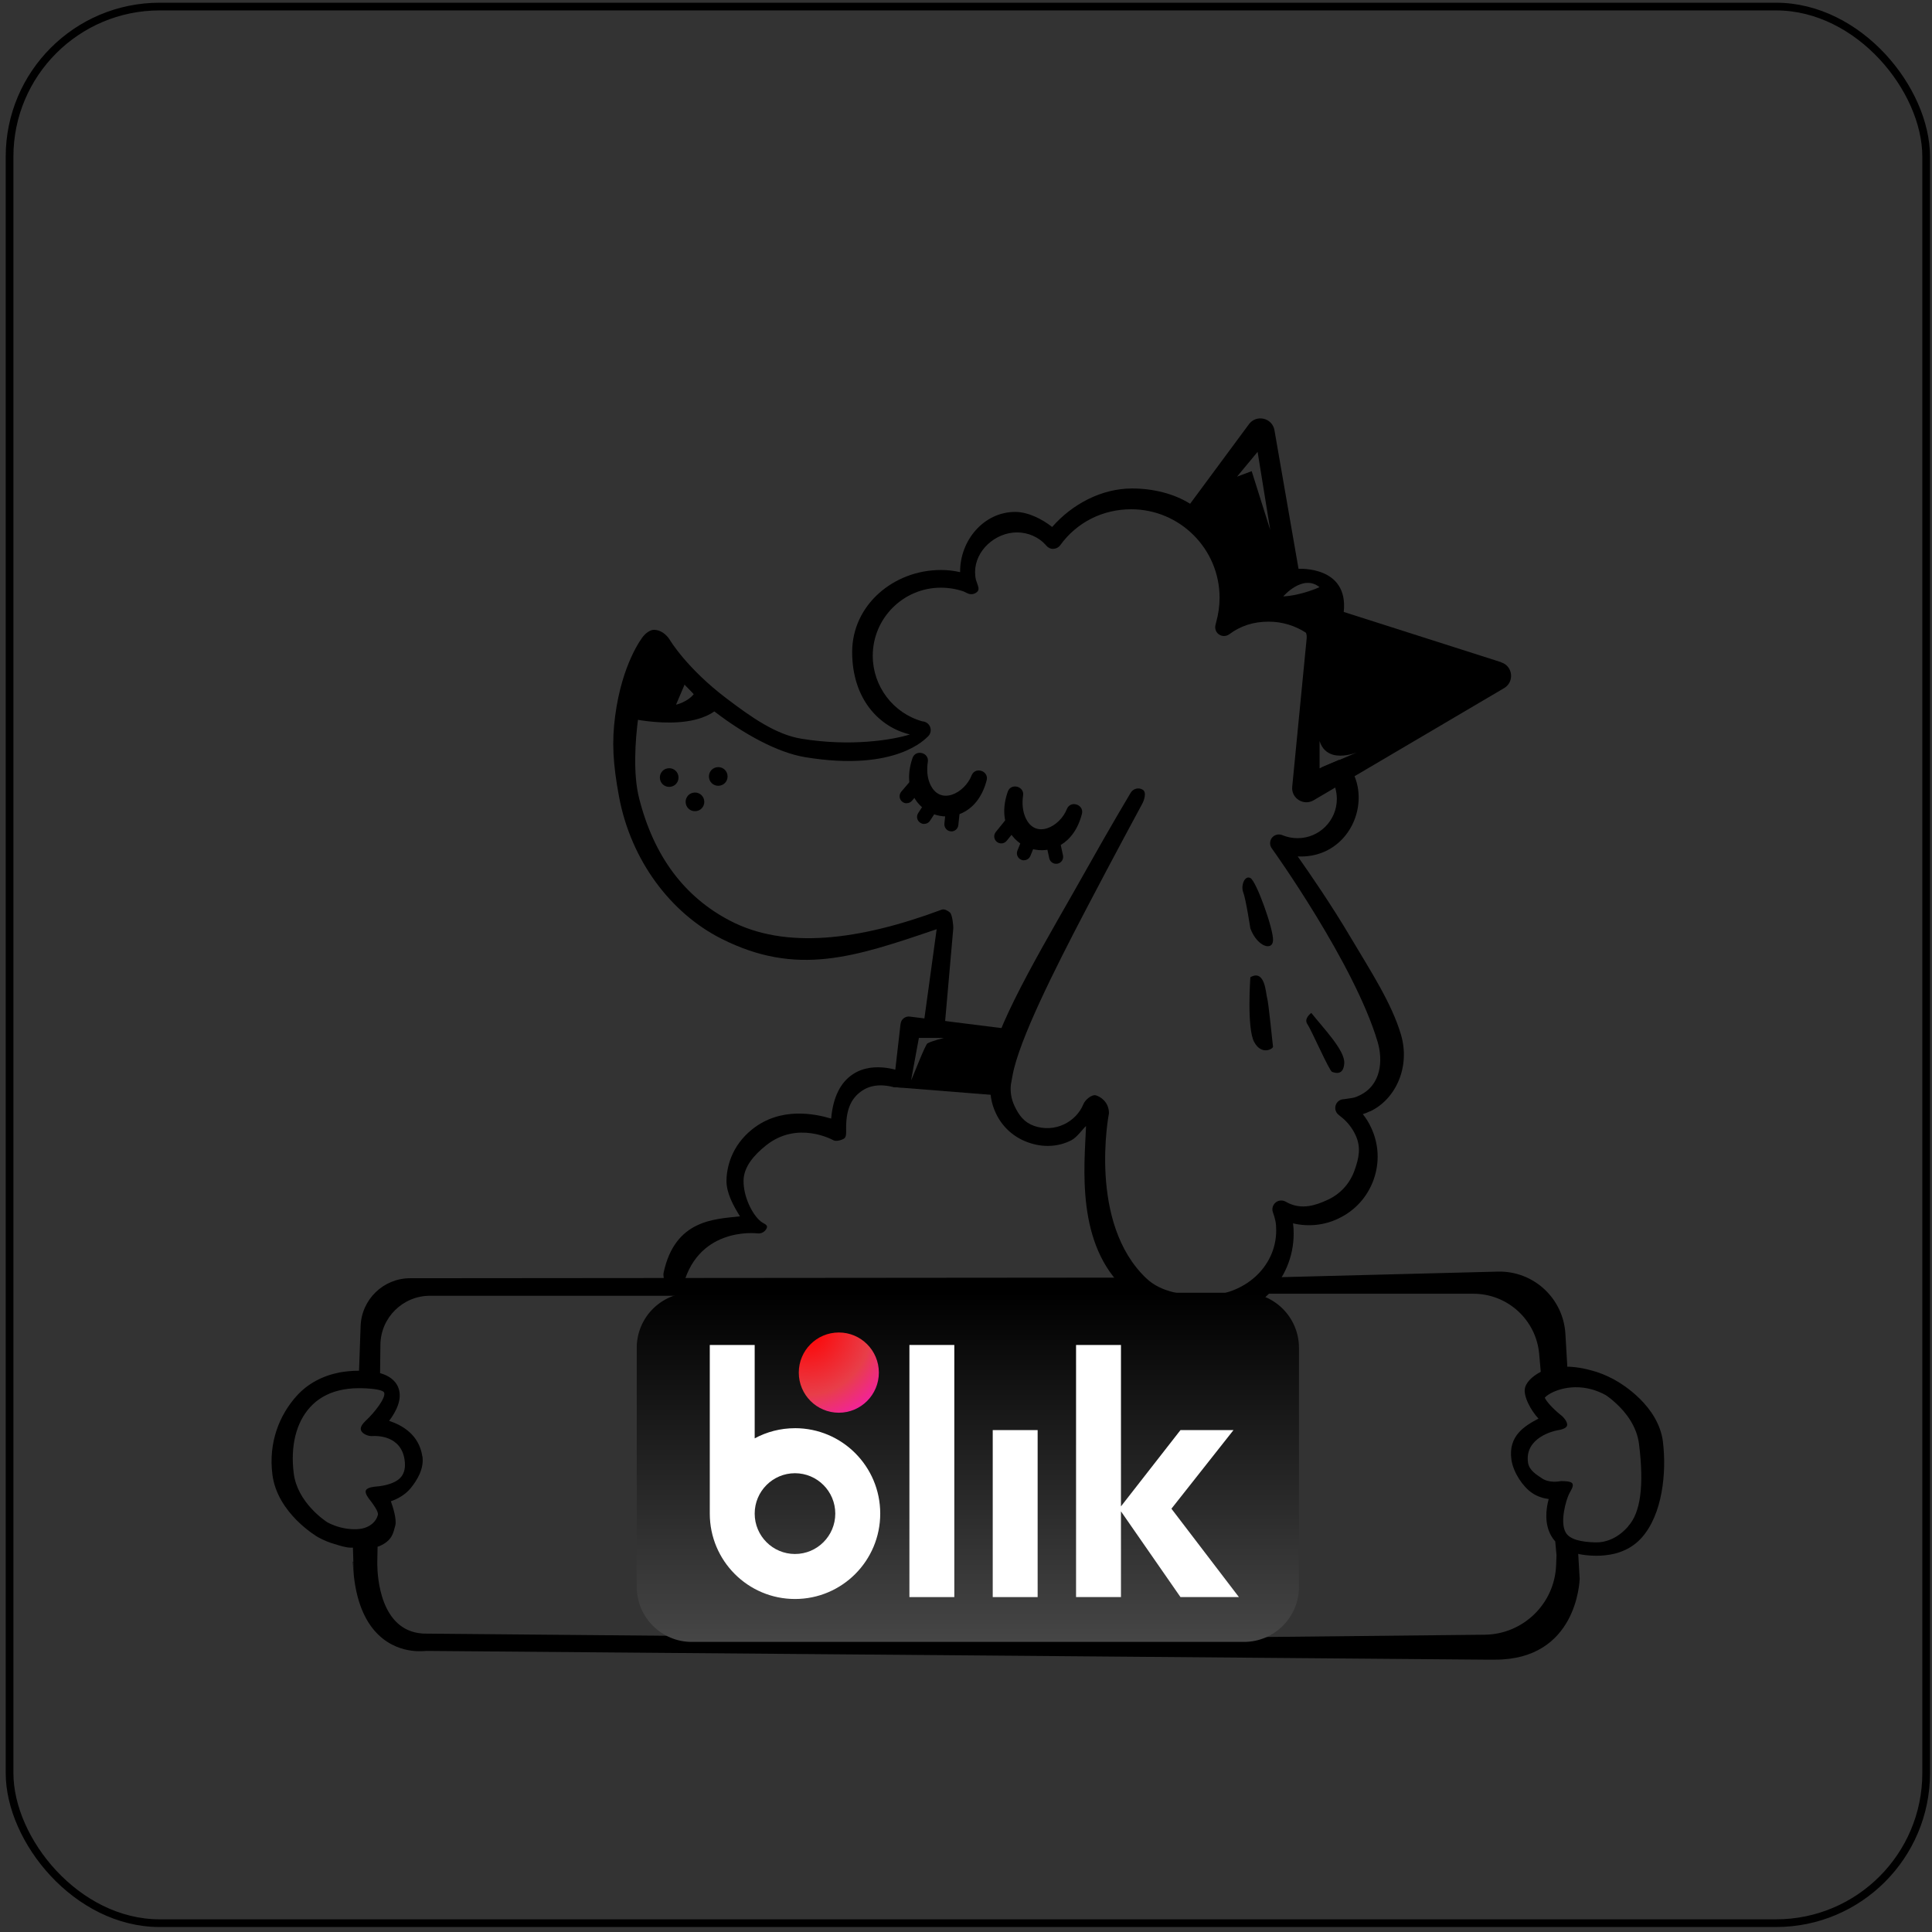 <?xml version="1.0" encoding="UTF-8"?> <svg xmlns="http://www.w3.org/2000/svg" width="251" height="251" viewBox="0 0 251 251" fill="none"><rect x="0" y="0" width="251" height="251" fill="#333333" stroke="none"/><rect x="1.242" y="0.853" width="249" height="249" rx="19.5" stroke="black"></rect><path d="M177.962 144.383C177.669 144.535 177.355 144.647 177.051 144.748C177.476 145.274 177.831 145.841 178.114 146.459C179.137 148.606 179.258 151.016 178.459 153.253C177.659 155.501 176.039 157.294 173.882 158.306C172.039 159.197 169.963 159.4 167.989 158.934C168.05 159.369 168.07 159.815 168.07 160.26C168.07 166.396 163.078 171.388 156.942 171.388C153.57 171.388 148.73 169.839 146.32 167.642C139.708 161.739 140.893 151.471 141.095 146.297C140.751 146.55 139.951 147.745 139.202 148.13C137.45 149.041 135.415 149.092 133.562 148.413C131.699 147.755 130.21 146.408 129.38 144.626C128.762 143.34 128.539 141.913 128.722 140.515L128.661 138.014C129.694 132.374 136.417 121.408 141.298 112.69C144.264 107.395 146.654 103.405 146.897 102.99C147.231 102.443 147.92 102.271 148.457 102.595C149.003 102.929 148.649 104.002 148.335 104.539C148.264 104.671 144.862 110.949 141.156 118.026C136.974 126.015 132.387 135.129 131.547 139.715L131.334 140.89C131.223 141.801 131.375 142.783 131.8 143.675C132.377 144.91 133.056 145.811 134.331 146.267C135.617 146.722 137.005 146.651 138.23 146.074C139.374 145.528 140.275 144.606 140.751 143.452C140.964 142.905 141.824 142.156 142.381 142.307C142.938 142.46 144.072 143.148 144.072 144.636C144.042 144.788 141.328 158.903 148.943 166.093C150.897 167.935 153.833 168.3 156.638 168.3C161.518 168.3 165.802 164.716 165.802 159.835C165.802 158.863 165.67 158.347 165.366 157.476C165.214 157.03 165.356 156.544 165.71 156.24C166.065 155.937 166.561 155.886 166.976 156.088L167.482 156.352C169.194 157.101 170.824 156.666 172.555 155.846C174.165 155.086 175.37 153.749 175.968 152.079C176.565 150.418 176.849 149.031 176.089 147.431C175.694 146.591 175.137 145.872 174.459 145.284L173.902 144.829C173.527 144.535 173.376 144.019 173.538 143.563C173.699 143.108 174.115 142.804 174.611 142.804L175.299 142.702C175.917 142.611 176.018 142.601 176.616 142.318C179.481 140.961 179.684 137.721 178.975 135.351C175.978 125.236 165.356 110.382 165.235 110.23C164.931 109.815 164.931 109.248 165.245 108.842C165.569 108.448 166.116 108.296 166.591 108.498C167.219 108.762 167.887 108.893 168.586 108.893C171.401 108.893 173.679 106.605 173.679 103.79C173.679 103.273 173.598 102.787 173.467 102.322C173.163 101.289 172.515 100.367 171.654 99.709L173.963 98.727C174.621 99.426 175.694 100.074 176.028 100.975C176.353 101.805 176.514 102.696 176.514 103.618C176.514 107.648 173.396 111.506 168.596 111.263C170.237 113.591 172.991 117.591 175.512 121.854C178.043 126.117 180.787 130.299 182.002 134.389C183.248 138.571 181.365 142.794 177.993 144.393" fill="black"></path><path d="M116.998 133.003L116.057 141.225L129.787 142.319C129.787 142.319 130.081 135.97 131.913 133.793L118.193 132.072C117.606 132.001 117.069 132.416 117.008 133.003M120.492 135.555C120.178 135.748 118.547 140.061 118.365 140.355L119.378 134.846H122.618C122.618 134.846 120.978 135.262 120.492 135.555Z" fill="black"></path><path d="M85.114 82.376C85.114 82.376 81.915 86.517 81.034 93.15C81.034 93.15 90.198 95.529 93.701 91.641C88.284 87.54 85.114 82.366 85.114 82.366M87.828 91.55L88.972 88.867L90.126 90.183C89.306 91.216 87.838 91.55 87.838 91.55" fill="black"></path><path d="M88.123 100.762C88.265 101.421 87.85 102.069 87.192 102.2C86.534 102.342 85.886 101.927 85.754 101.269C85.612 100.611 86.028 99.963 86.686 99.831C87.344 99.689 87.992 100.104 88.123 100.762Z" fill="black"></path><path d="M94.498 100.621C94.64 101.279 94.225 101.927 93.567 102.059C92.909 102.201 92.26 101.786 92.129 101.127C91.987 100.469 92.402 99.821 93.06 99.69C93.719 99.548 94.367 99.963 94.498 100.621Z" fill="black"></path><path d="M91.472 103.923C91.614 104.581 91.199 105.229 90.541 105.36C89.883 105.502 89.235 105.087 89.103 104.429C88.961 103.771 89.376 103.123 90.034 102.991C90.693 102.849 91.341 103.264 91.472 103.923Z" fill="black"></path><path d="M173.652 89.584C173.652 91.669 172.913 93.644 171.627 95.213L173.976 95.902C175.232 94.069 175.93 91.872 175.93 89.584C175.93 83.447 170.938 78.456 164.802 78.456C163.283 78.456 161.896 78.719 160.62 79.245C160.681 78.709 160.711 78.172 160.711 77.625C160.711 72.714 158.504 67.874 154.626 65.454C152.51 64.118 149.756 63.46 147.082 63.46C143.073 63.46 139.265 65.525 136.694 68.462C135.408 67.449 133.575 66.507 131.894 66.507C127.824 66.507 124.735 70.183 124.735 74.254V74.335C123.915 74.142 123.095 74.051 122.244 74.051C116.108 74.051 110.711 78.587 110.711 84.713C110.711 90.839 114.255 94.484 118.214 95.416C115.987 96.125 110.529 97.026 104.12 95.973C100.798 95.436 97.619 93.188 94.399 90.748C89.235 86.84 87.058 83.194 87.028 83.144C86.835 82.82 86.116 81.827 84.932 81.827C84.415 81.827 83.798 82.364 83.565 82.668C83.423 82.84 80.821 86.161 79.919 93.016C79.474 96.368 79.626 99.203 80.416 103.466C81.965 111.829 87.19 118.664 93.721 121.955C103.542 126.907 111.025 124.345 121.688 120.72L120.088 132.374C120.027 133.002 120.503 133.549 121.12 133.62C121.738 133.66 122.68 133.721 122.751 133.093L123.844 120.649C123.875 120.264 123.713 118.786 123.409 118.543C123.105 118.3 122.69 118.047 122.325 118.188C111.592 122.188 102.003 123.373 94.804 119.596C88.931 116.518 84.942 111.273 83.028 103.689C82.238 100.56 82.511 96.307 82.917 93.239C83.463 89.158 84.193 86.121 85.144 84.46C86.511 86.343 89.215 89.695 93.012 92.581C96.525 95.254 100.93 97.775 104.626 98.373C116.483 100.327 120.3 95.882 120.493 95.74C120.837 95.457 120.999 95.001 120.877 94.565C120.766 94.13 120.412 93.816 119.976 93.735L119.824 93.715C116.027 92.651 113.385 89.148 113.385 85.199C113.385 80.319 117.354 76.35 122.234 76.35C123.267 76.35 124.3 76.532 125.181 76.835L125.687 77.079C126.102 77.281 126.588 77.22 126.933 76.906C127.287 76.603 127.074 76.177 126.933 75.742L126.791 75.327C126.71 74.972 126.679 74.638 126.679 74.324C126.679 71.52 129.312 69.17 132.127 69.17C133.565 69.17 134.932 69.778 135.833 70.77L135.914 70.871C136.147 71.145 136.491 71.327 136.835 71.307C137.19 71.297 137.534 71.125 137.736 70.841C139.883 67.864 143.245 66.163 146.961 66.163C153.289 66.163 158.443 71.317 158.443 77.646C158.443 78.729 158.291 79.812 157.988 80.886L157.907 81.22C157.795 81.686 157.988 82.182 158.383 82.435C158.777 82.708 159.304 82.688 159.699 82.404C161.177 81.301 162.858 80.764 164.822 80.764C166.615 80.764 168.285 81.301 169.683 82.212C172.093 83.802 173.672 86.526 173.672 89.614" fill="black"></path><path d="M195.029 86.031L174.575 79.5C175.223 73.485 168.702 73.9 168.702 73.9L165.573 55.887C165.29 54.287 163.234 53.801 162.262 55.107L154.243 65.952L152.977 67.663C156.43 69.658 158.749 73.384 158.749 77.667C158.749 78.781 158.587 79.864 158.303 80.897L158.222 81.191C159.751 80.047 161.493 79.479 163.538 79.479C165.148 79.479 166.636 79.895 167.953 80.603C168.317 80.806 168.682 81.039 169.026 81.302C169.32 81.525 169.553 81.839 169.664 82.183C169.755 82.436 169.786 82.71 169.755 82.973L167.882 102.201C167.73 103.7 169.35 104.733 170.656 103.973L173.441 102.333L175.446 101.158L195.403 89.403C196.78 88.593 196.558 86.527 195.029 86.051M171.426 76.28C171.426 76.28 169.127 77.353 166.717 77.485C166.717 77.485 169.249 74.528 171.426 76.28ZM163.386 58.712L165.027 68.858L162.617 61.213L160.713 61.922L163.386 58.702V58.712ZM173.937 98.748L171.638 99.731L171.436 99.822V96.268C171.77 97.331 172.428 97.827 173.167 98.05C174.362 98.384 175.76 97.948 176.256 97.766L173.937 98.759V98.748Z" fill="black"></path><path d="M87.467 168.086C87.386 168.086 87.305 168.086 87.234 168.066C86.617 167.934 86.08 165.98 86.212 165.362C87.7 158.355 92.975 158.396 96.135 158.021C95.264 156.624 94.363 154.984 94.383 153.374C94.403 151.663 95.031 148.848 97.755 146.691C101.41 143.795 105.805 144.676 107.982 145.324C108.225 142.57 109.176 140.626 110.817 139.552C113.642 137.699 117.307 139.289 117.469 139.35C118.046 139.603 118.31 140.281 118.046 140.858C117.793 141.436 116.933 141.264 116.062 141.233C115.991 141.233 113.814 140.504 112.052 141.669C110.797 142.499 109.905 143.805 109.926 146.61C109.926 147.005 109.997 147.703 109.662 147.916C109.328 148.129 108.65 148.321 108.296 148.149C108.103 148.048 103.607 145.577 99.547 148.787C97.927 150.073 96.611 151.622 96.6 153.394C96.58 155.439 97.694 157.738 98.818 158.669C99.203 158.993 99.81 159.095 99.608 159.56C99.405 160.026 98.919 160.299 98.423 160.239C98.099 160.198 90.363 159.378 88.611 167.6C88.5 168.137 88.014 168.096 87.487 168.096" fill="black"></path><path d="M148.207 165.973L150.485 168.342H55.861C52.338 168.342 49.462 171.178 49.421 174.701L49.381 178.083L49.34 180.361C48.348 180.361 47.427 179.683 46.576 179.875L46.637 178.316L46.85 172.281C46.971 168.818 49.816 166.064 53.279 166.064L148.217 165.983L148.207 165.973Z" fill="black"></path><path d="M163.862 168.09L164.611 165.973L194.583 165.204C199.21 165.082 203.098 168.657 203.372 173.284L203.726 179.329L201.59 180.129C200.779 179.43 200.729 180.635 200.597 180.564C199.929 180.24 200.992 180.656 200.364 180.504L200.152 178.003L199.969 175.927C199.585 171.482 195.869 168.079 191.413 168.079H163.862V168.09Z" fill="black"></path><path d="M205.233 205.016V205.036C205.213 205.532 204.828 215.617 194.247 215.617H192.85L55.354 214.483L53.562 214.463H53.542C51.092 214.159 46.859 212.478 45.978 204.803V204.773L45.907 202.879L45.836 200.611L45.867 199.457C46.93 199.811 48.105 198.728 49.077 198.697L49.056 200.864L49.016 202.889V203.244C49.036 204.874 49.411 211.769 54.797 212.215C54.97 212.235 55.152 212.235 55.344 212.235L136.612 212.964L192.89 212.377C197.872 212.326 201.963 208.367 202.165 203.375L202.216 202.059L202.054 200.267C203.188 200.054 203.573 200.975 204.302 200.378L205.01 201.411L205.223 205.046L205.233 205.016Z" fill="black"></path><path d="M162.444 120.619C162.444 120.619 161.847 116.741 161.513 115.921C161.189 115.101 161.675 113.683 162.444 114.068C163.214 114.453 165.441 120.67 165.391 122.148C165.34 123.627 163.315 122.968 162.444 120.619Z" fill="black"></path><path d="M162.442 126.968C162.442 126.968 161.966 133.569 162.938 135.372C163.91 137.174 165.439 136.243 165.388 135.969C165.338 135.696 164.791 130.076 164.619 129.641C164.457 129.205 164.396 125.824 162.432 126.968" fill="black"></path><path d="M170.36 131.597C170.36 131.597 169.337 132.326 169.854 133.055C170.36 133.784 172.689 139.11 173.053 139.251C173.418 139.383 174.552 139.788 174.643 138.128C174.734 136.477 172.041 133.703 170.36 131.597Z" fill="black"></path><path d="M54.868 189.211C54.443 186.355 52.206 185.14 50.555 184.594C51.466 183.388 52.307 181.758 51.76 180.31C50.96 178.184 47.963 178.113 46.971 178.083H46.596C45.725 178.083 44.895 178.164 44.115 178.306C41.888 178.741 39.994 179.754 38.566 181.323C36.319 183.804 34.861 187.358 35.387 191.55C36.015 196.602 41.148 199.61 41.341 199.721C41.361 199.731 41.371 199.741 41.402 199.751C42.12 200.136 42.789 200.41 43.417 200.582C44.166 200.815 44.956 201.068 45.573 201.068C45.867 201.068 48.803 201.078 49.249 200.886C50.97 200.156 51.082 199.174 51.355 198.192C51.568 197.402 51.031 195.711 50.778 195.043C51.618 194.749 52.621 194.233 53.36 193.332C54.231 192.258 55.112 190.78 54.879 189.18M52.104 191.884C51.223 192.978 48.965 193.119 48.955 193.119C48.53 193.15 47.71 193.241 47.538 193.626C47.366 194.01 47.872 194.638 48.135 194.972C48.479 195.418 49.198 196.4 49.097 196.805C49.026 197.058 48.773 197.909 47.649 198.395C47.285 198.557 46.839 198.648 46.363 198.668C45.472 198.708 44.449 198.557 43.487 198.202C43.153 198.081 42.829 197.939 42.515 197.767C42.222 197.574 38.627 195.185 38.161 191.408C37.716 187.874 38.465 184.836 40.268 182.842C41.24 181.758 42.515 181.019 44.044 180.645C44.824 180.452 45.675 180.351 46.576 180.351H46.93C48.743 180.391 49.796 180.614 49.907 180.928C50.16 181.566 48.712 183.469 47.497 184.594C47.143 184.938 46.718 185.424 46.92 185.869C47.112 186.315 47.882 186.609 48.368 186.568C48.905 186.528 52.094 186.457 52.56 189.646C52.702 190.608 52.55 191.347 52.094 191.904" fill="black"></path><path d="M216.045 187.308C215.448 182.619 210.709 179.795 209.879 179.329C209.808 179.298 209.768 179.268 209.757 179.258C209.747 179.248 209.737 179.238 209.707 179.227C208.654 178.66 207.621 178.255 206.639 178.012C203.955 177.273 201.707 177.547 200.766 177.942C199.348 178.539 198.366 179.41 198.133 180.27C197.839 181.374 198.943 183.318 199.875 184.3C198.143 185.222 195.905 186.498 196.361 189.647C196.614 191.338 197.86 193.15 199.014 193.94C199.743 194.446 200.523 194.659 201.201 194.75C200.837 196.097 200.624 198.021 201.576 199.61C202.538 201.2 204.381 202.04 207.064 202.111C207.175 202.111 207.277 202.121 207.398 202.121C207.783 202.121 208.157 202.101 208.512 202.061C209.443 201.97 210.294 201.757 211.043 201.402C211.884 201.038 212.613 200.501 213.23 199.833C216.025 196.755 216.521 191.226 216.045 187.338M211.529 198.304C211.337 198.517 211.145 198.729 210.912 198.932C210.243 199.539 209.393 200.056 208.37 200.278C208.006 200.359 207.621 200.39 207.195 200.38C205.353 200.319 203.966 200.005 203.429 199.124C202.609 197.767 203.469 194.841 203.854 194.082C204.046 193.687 204.522 193.049 204.259 192.705C204.046 192.421 203.176 192.421 202.821 192.421C202.75 192.421 202.659 192.431 202.588 192.451C202.568 192.451 201.252 192.715 200.29 192.036C199.682 191.621 198.67 191.054 198.518 190.021C198.042 186.771 201.9 185.9 202.254 185.839C202.7 185.758 203.479 185.627 203.591 185.191C203.692 184.746 203.125 184.098 202.76 183.825C201.819 183.085 200.867 182.042 200.695 181.587C201.221 180.939 203.743 179.653 206.831 180.513C207.398 180.675 207.985 180.908 208.583 181.232C208.694 181.303 209.302 181.698 210.031 182.397C211.185 183.47 212.643 185.262 212.937 187.601C213.605 193.008 213.149 196.512 211.519 198.294" fill="black"></path><path d="M128.197 101.319C126.142 109.419 115.824 106.311 118.568 98.433C119.013 97.319 120.724 97.795 120.542 98.97C120.39 99.952 120.451 100.954 120.795 101.764C122.041 104.772 125.342 103.081 126.253 100.681C126.749 99.588 128.44 100.154 128.197 101.319Z" fill="black"></path><path d="M140.573 105.692C138.527 113.813 128.148 110.694 130.943 102.806C131.389 101.693 133.1 102.168 132.918 103.343C132.766 104.335 132.857 105.328 133.191 106.128C134.426 109.125 137.717 107.444 138.629 105.054C139.125 103.961 140.816 104.528 140.573 105.692Z" fill="black"></path><path d="M130.084 109.574C129.881 109.574 129.678 109.503 129.506 109.371C129.112 109.057 129.051 108.48 129.375 108.085L131.197 105.827C131.511 105.433 132.088 105.372 132.483 105.696C132.878 106.01 132.939 106.587 132.615 106.982L130.782 109.24C130.6 109.462 130.337 109.574 130.073 109.574" fill="black"></path><path d="M133.027 111.771C132.915 111.771 132.794 111.751 132.683 111.7C132.217 111.507 131.994 110.981 132.176 110.515L133.158 108.095C133.351 107.629 133.877 107.407 134.343 107.589C134.809 107.781 135.032 108.308 134.849 108.774L133.867 111.194C133.726 111.548 133.381 111.761 133.017 111.761" fill="black"></path><path d="M137.208 112.223C136.793 112.223 136.409 111.929 136.318 111.504L135.74 108.861C135.629 108.365 135.943 107.879 136.439 107.778C136.925 107.666 137.421 107.98 137.522 108.476L138.1 111.119C138.211 111.615 137.897 112.101 137.401 112.202C137.34 112.213 137.269 112.223 137.208 112.223Z" fill="black"></path><path d="M117.79 104.359C117.577 104.359 117.364 104.288 117.192 104.136C116.808 103.812 116.767 103.235 117.091 102.85L118.661 101.017C118.985 100.633 119.562 100.592 119.947 100.916C120.331 101.24 120.372 101.817 120.048 102.202L118.478 104.035C118.296 104.247 118.043 104.349 117.79 104.349" fill="black"></path><path d="M120.054 107.042C119.882 107.042 119.71 106.991 119.558 106.89C119.133 106.617 119.011 106.049 119.295 105.624L120.49 103.792C120.763 103.366 121.33 103.245 121.755 103.528C122.181 103.802 122.302 104.369 122.019 104.794L120.824 106.627C120.652 106.9 120.358 107.042 120.054 107.042Z" fill="black"></path><path d="M123.603 108.004C123.603 108.004 123.543 108.004 123.502 108.004C123.006 107.954 122.642 107.498 122.692 107.002L122.935 104.683C122.986 104.187 123.441 103.823 123.938 103.873C124.434 103.924 124.798 104.38 124.748 104.876L124.505 107.195C124.454 107.66 124.059 108.015 123.603 108.015" fill="black"></path><path d="M45.978 204.775C45.907 204.178 45.857 203.55 45.836 202.881H45.907L45.978 204.775Z" fill="black"></path><path d="M55.355 214.484C55.355 214.484 54.626 214.606 53.563 214.464L55.355 214.484Z" fill="black"></path><path d="M161.611 167.948H89.87C85.923 167.948 82.723 171.155 82.723 175.111V206.15C82.723 210.106 85.923 213.313 89.87 213.313H161.611C165.558 213.313 168.758 210.106 168.758 206.15V175.111C168.758 171.155 165.558 167.948 161.611 167.948Z" fill="url(#paint0_linear_1_241)"></path><path d="M123.982 174.734H118.148V207.489H123.982V174.734Z" fill="white"></path><path d="M134.807 185.794H128.973V207.49H134.807V185.794Z" fill="white"></path><path d="M160.956 207.489L152.189 196.007L160.253 185.793H153.364L145.633 195.703V174.734H139.798V207.489H145.633V196.351L153.364 207.489H160.956Z" fill="white"></path><path d="M103.282 185.548C101.387 185.548 99.605 186.027 98.047 186.867V174.734H92.213V196.641C92.213 202.769 97.17 207.737 103.285 207.737C109.4 207.737 114.357 202.769 114.357 196.641C114.357 190.513 109.4 185.545 103.285 185.545L103.282 185.548ZM103.282 201.89C100.389 201.89 98.047 199.54 98.047 196.644C98.047 193.747 100.392 191.397 103.282 191.397C106.173 191.397 108.517 193.747 108.517 196.644C108.517 199.54 106.173 201.89 103.282 201.89Z" fill="white"></path><path d="M108.978 183.537C111.85 183.537 114.179 181.204 114.179 178.325C114.179 175.446 111.85 173.112 108.978 173.112C106.105 173.112 103.776 175.446 103.776 178.325C103.776 181.204 106.105 183.537 108.978 183.537Z" fill="url(#paint1_radial_1_241)"></path><defs><linearGradient id="paint0_linear_1_241" x1="125.741" y1="213.313" x2="125.741" y2="167.948" gradientUnits="userSpaceOnUse"><stop stop-color="#464646"></stop><stop offset="1"></stop></linearGradient><radialGradient id="paint1_radial_1_241" cx="0" cy="0" r="1" gradientUnits="userSpaceOnUse" gradientTransform="translate(104.746 172.83) scale(17.052 17.089)"><stop stop-color="#FF0000"></stop><stop offset="0.49" stop-color="#E83E49"></stop><stop offset="1" stop-color="#FF00FF"></stop></radialGradient></defs></svg> 